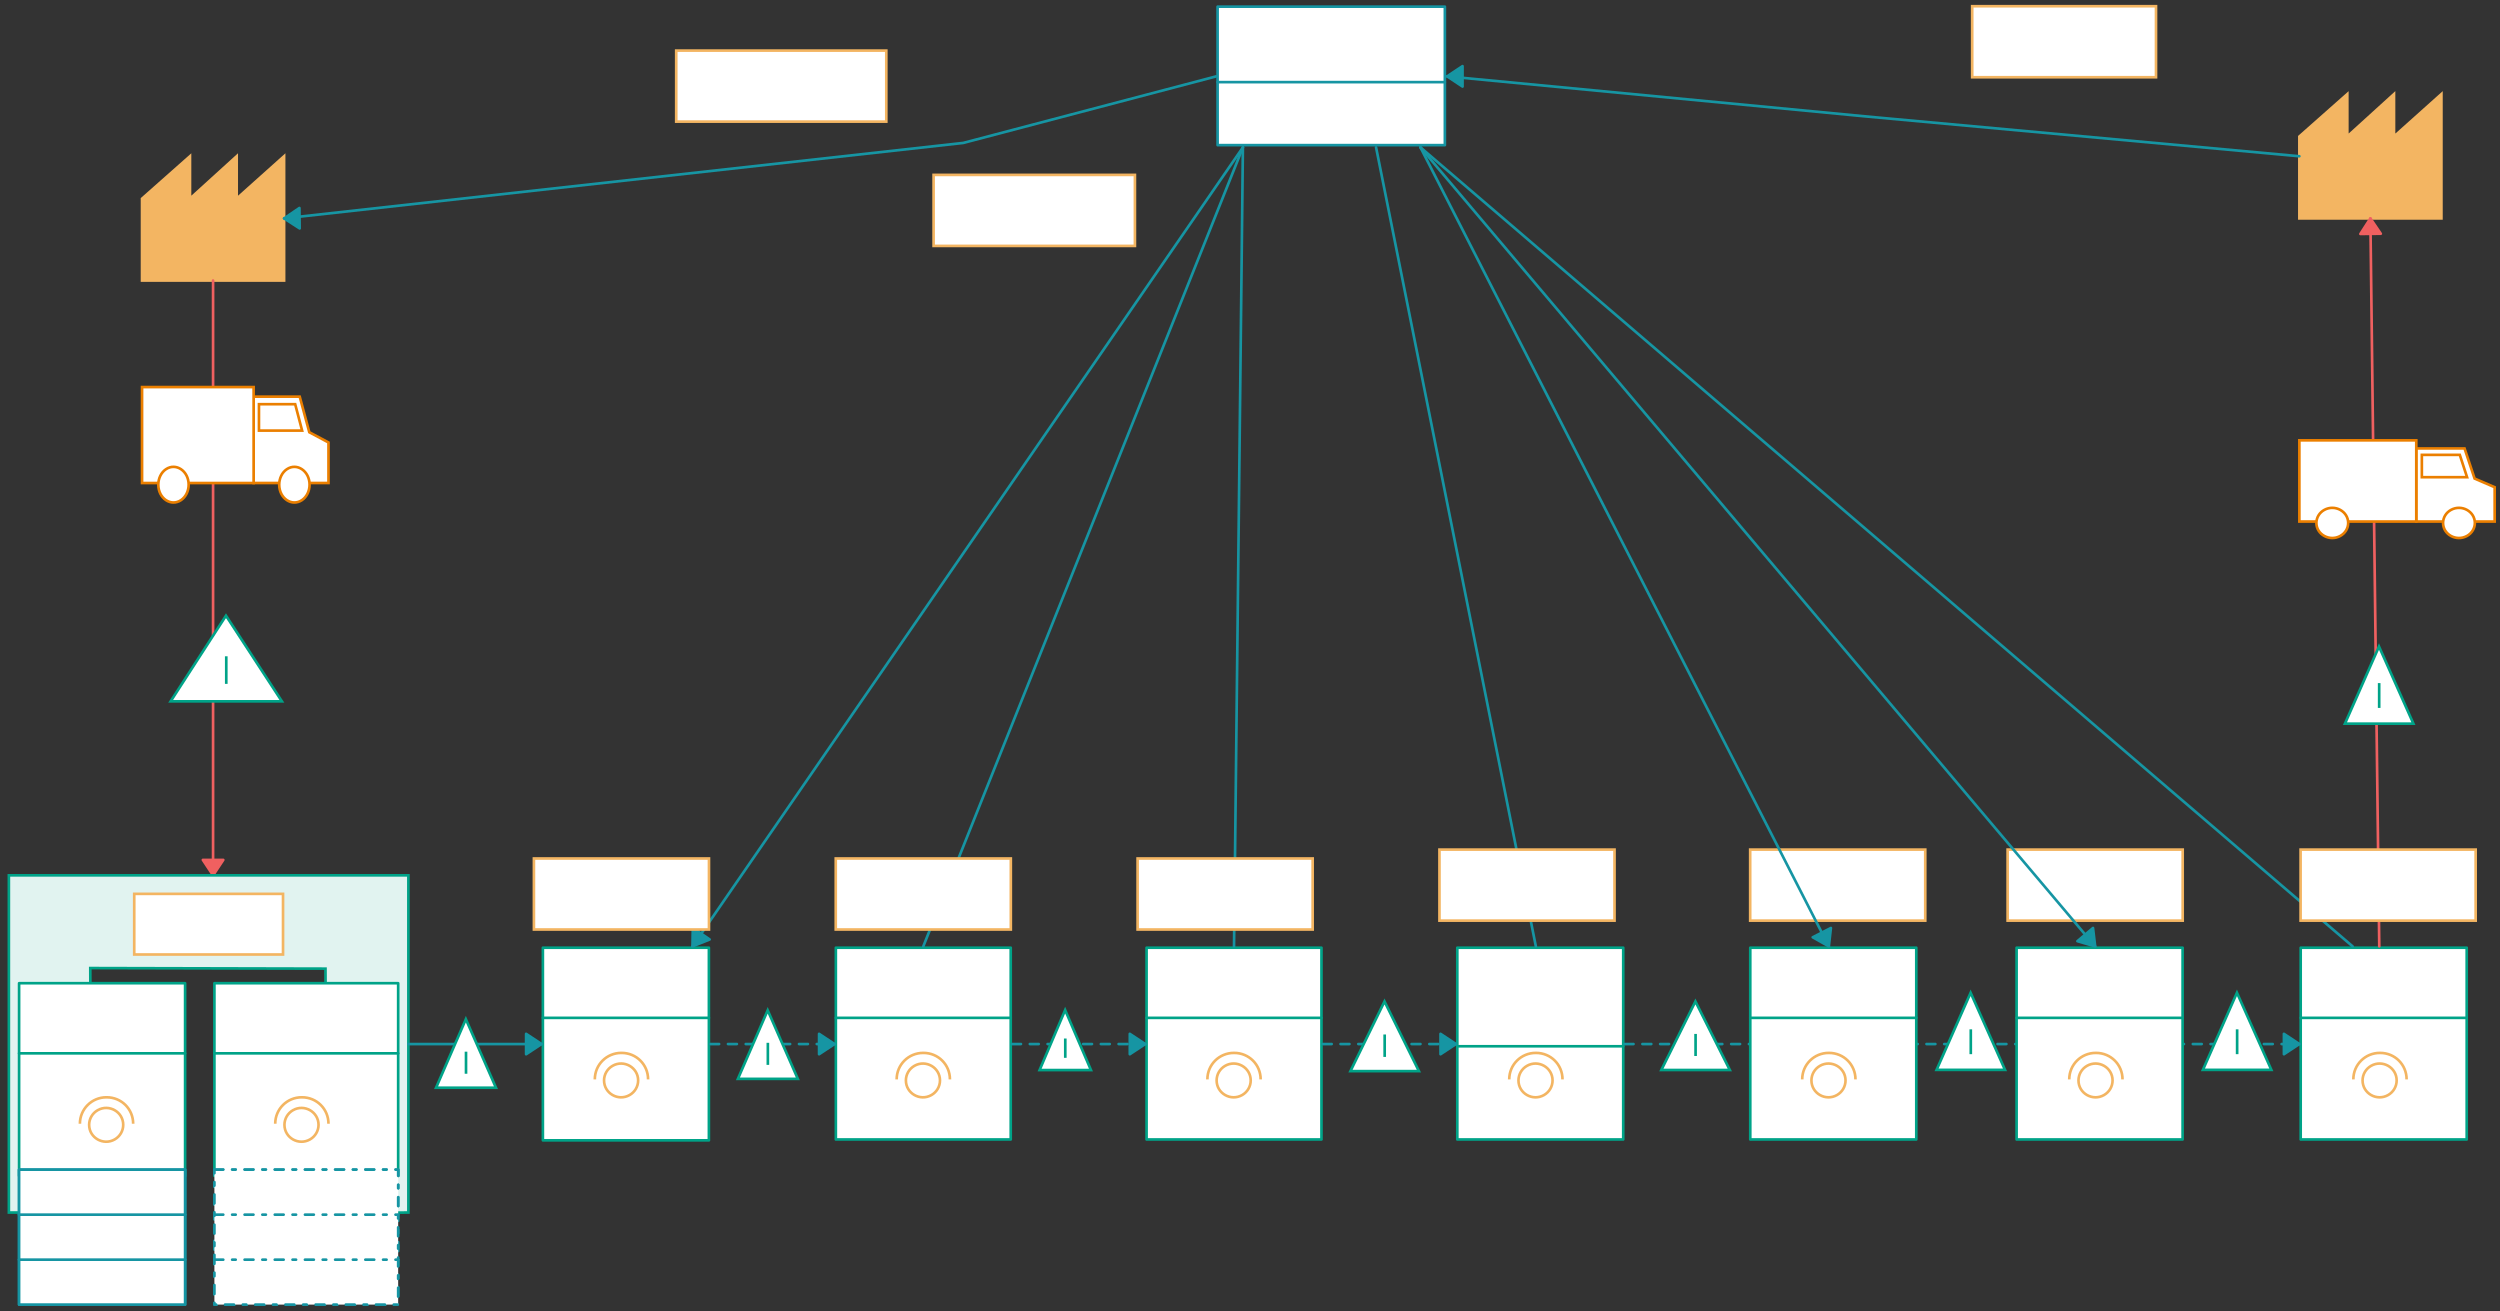 <svg xmlns="http://www.w3.org/2000/svg" xmlns:svg="http://www.w3.org/2000/svg" xmlns:xlink="http://www.w3.org/1999/xlink" version="1.0" viewBox="5 597 1408 738.5"><rect x="5" y="597" width="1408" height="738.5" fill="#333333" stroke="none"/><defs><style type="text/css">
        @font-face {
            font-family: 'lt_bold';
            src: url('undefined/assets/fonts/lato/lt-bold-webfont.woff2') format('woff2'),
                url('undefined/assets/fonts/lato/lt-bold-webfont.woff') format('woff');
            font-weight: normal;
            font-style: normal;
        }
        @font-face {
            font-family: 'lt_bold_italic';
            src: url('undefined/assets/fonts/lato/lt-bolditalic-webfont.woff2') format('woff2'),
                url('undefined/assets/fonts/lato/lt-bolditalic-webfont.woff') format('woff');
            font-weight: normal;
            font-style: normal;
        }
        @font-face {
            font-family: 'lt_italic';
            src: url('undefined/assets/fonts/lato/lt-italic-webfont.woff2') format('woff2'),
                url('undefined/assets/fonts/lato/lt-italic-webfont.woff') format('woff');
            font-weight: normal;
            font-style: normal;
        }
        @font-face {
            font-family: 'lt_regular';
            src: url('undefined/assets/fonts/lato/lt-regular-webfont.woff2') format('woff2'),
                url('undefined/assets/fonts/lato/lt-regular-webfont.woff') format('woff');
            font-weight: normal;
            font-style: normal;
        }
        @font-face {
            font-family: 'lt-hairline';
            src: url('undefined/assets/fonts/embed/lt-hairline-webfont.woff2') format('woff2'),
                url('undefined/assets/fonts/embed/lt-hairline-webfont.woff') format('woff');
            font-weight: normal;
            font-style: normal;
        }
        @font-face {
            font-family: 'lt-thinitalic';
            src: url('undefined/assets/fonts/embed/lt-thinitalic-webfont.woff2') format('woff2'),
                url('undefined/assets/fonts/embed/lt-thinitalic-webfont.woff') format('woff');
            font-weight: normal;
            font-style: normal;
        }
        @font-face {
            font-family: 'champagne';
            src: url('undefined/assets/fonts/embed/champagne-webfont.woff2') format('woff2'),
                url('undefined/assets/fonts/embed/champagne-webfont.woff') format('woff');
            font-weight: normal;
            font-style: normal;
        }
        @font-face {
            font-family: 'indie';
            src: url('undefined/assets/fonts/embed/indie-flower-webfont.woff2') format('woff2'),
                url('undefined/assets/fonts/embed/indie-flower-webfont.woff') format('woff');
            font-weight: normal;
            font-style: normal;
        }
        @font-face {
            font-family: 'bebas';
            src: url('undefined/assets/fonts/embed/bebasneue_regular-webfont.woff2') format('woff2'),
                url('undefined/assets/fonts/embed/bebasneue_regular-webfont.woff') format('woff');
            font-weight: normal;
            font-style: normal;
        }
        @font-face {
            font-family: 'bree';
            src: url('undefined/assets/fonts/embed/breeserif-regular-webfont.woff2') format('woff2'),
                url('undefined/assets/fonts/embed/breeserif-regular-webfont.woff') format('woff');
            font-weight: normal;
            font-style: normal;
        }
        @font-face {
            font-family: 'spartan';
            src: url('undefined/assets/fonts/embed/leaguespartan-bold-webfont.woff2') format('woff2'),
                url('undefined/assets/fonts/embed/leaguespartan-bold-webfont.woff') format('woff');
            font-weight: normal;
            font-style: normal;
        }
        @font-face {
            font-family: 'montserrat';
            src: url('undefined/assets/fonts/embed/montserrat-medium-webfont.woff2') format('woff2'),
                url('undefined/assets/fonts/embed/montserrat-medium-webfont.woff') format('woff');
            font-weight: normal;
            font-style: normal;
        }
        @font-face {
            font-family: 'open_sanscondensed';
            src: url('undefined/assets/fonts/embed/opensans-condlight-webfont.woff2') format('woff2'),
                url('undefined/assets/fonts/embed/opensans-condlight-webfont.woff') format('woff');
            font-weight: normal;
            font-style: normal;
        }
        @font-face {
            font-family: 'open_sansitalic';
            src: url('undefined/assets/fonts/embed/opensans-italic-webfont.woff2') format('woff2'),
                url('undefined/assets/fonts/embed/opensans-italic-webfont.woff') format('woff');
            font-weight: normal;
            font-style: normal;
        }
        @font-face {
            font-family: 'playfair';
            src: url('undefined/assets/fonts/embed/playfairdisplay-regular-webfont.woff2') format('woff2'),
                url('undefined/assets/fonts/embed/playfairdisplay-regular-webfont.woff') format('woff');
            font-weight: normal;
            font-style: normal;
        }
        @font-face {
            font-family: 'raleway';
            src: url('undefined/assets/fonts/embed/raleway-regular-webfont.woff2') format('woff2'),
                url('undefined/assets/fonts/embed/raleway-regular-webfont.woff') format('woff');
            font-weight: normal;
            font-style: normal;
        }
        @font-face {
            font-family: 'courier_prime';
            src: url('undefined/assets/fonts/embed/courier_prime-webfont.woff2') format('woff2'),
                url('undefined/assets/fonts/embed/courier_prime-webfont.woff') format('woff');
            font-weight: normal;
            font-style: normal;
        }
        p {
            margin: 0;
        }
        </style></defs><g id="1k7v0bhm3m"><g transform="translate(85 685)"><path d="M 0,23.9 L 27,0 L 27,23.9 L 53.3,0 L 53.3,23.9 L 80,0 L 80,70 L 0,70 Z" fill="rgb(243, 181, 98)" stroke="rgb(243, 181, 98)" stroke-width="1.5" vector-effect="non-scaling-stroke"/></g></g><g id="2o0f3a25ra"><g transform="translate(690 600)"><path d="M 0.75,0.75 L 128.75,0.75 L 128.75,78.75 L 0.75,78.75 Z" fill="rgb(255, 255, 255)" stroke="rgb(22, 149, 163)" stroke-width="1.5" stroke-linecap="round" stroke-linejoin="round"/><path d="M 0.75,43.25 L 128.75,43.25" fill="none" stroke="rgb(22, 149, 163)" stroke-width="1.5" stroke-linecap="round" stroke-linejoin="round"/></g></g><g id="2ryk6yjpk4"><g transform="translate(385 625)"><path d="M 0.845,0.5 L 119.155,0.5 L 119.155,40.5 L 0.845,40.5 Z" fill="rgb(255, 255, 255)" stroke="rgb(243, 181, 98)" stroke-width="1.5" vector-effect="non-scaling-stroke"/></g></g><g id="29owl8ttfc"><g transform="translate(475 1130)"><path d="M 0.75,0.75 L 99.25,0.75 L 99.25,108.75 L 0.75,108.75 Z" fill="rgb(255, 255, 255)" stroke="rgb(0, 163, 136)" stroke-width="1.5" stroke-linecap="round" stroke-linejoin="round"/><path d="M 0.75,40.25 L 99.25,40.25" fill="none" stroke="rgb(0, 163, 136)" stroke-width="1.5" stroke-linecap="round" stroke-linejoin="round"/></g></g><g id="1met7sbjyl"><g transform="translate(650 1130)"><path d="M 0.75,0.75 L 99.25,0.75 L 99.25,108.75 L 0.75,108.75 Z" fill="rgb(255, 255, 255)" stroke="rgb(0, 163, 136)" stroke-width="1.5" stroke-linecap="round" stroke-linejoin="round"/><path d="M 0.75,40.25 L 99.25,40.25" fill="none" stroke="rgb(0, 163, 136)" stroke-width="1.5" stroke-linecap="round" stroke-linejoin="round"/></g></g><g id="4tvulealc3"><g><path d="M 575,1185 L 650,1185" fill="none" stroke="#1695a3" stroke-width="1.5" stroke-linecap="round" stroke-linejoin="round" stroke-dasharray="5 5"/><path d="M 650,1185 L 641.304,1179.25 L 641.304,1190.75 Z" fill="#1695a3" stroke="#1695a3" stroke-width="1.5" stroke-linecap="round" stroke-linejoin="round"/></g></g><g id="akry51u9o8"><g transform="translate(825 1130)"><path d="M 0.75,0.75 L 94.2,0.75 L 94.2,108.75 L 0.75,108.75 Z" fill="rgb(255, 255, 255)" stroke="rgb(0, 163, 136)" stroke-width="1.5" stroke-linecap="round" stroke-linejoin="round"/><path d="M 0.75,56.25 L 94.2,56.25" fill="none" stroke="rgb(0, 163, 136)" stroke-width="1.5" stroke-linecap="round" stroke-linejoin="round"/></g></g><g id="265o38lsoy"><g><path d="M 750,1185 L 825,1185" fill="none" stroke="#1695a3" stroke-width="1.5" stroke-linecap="round" stroke-linejoin="round" stroke-dasharray="5 5"/><path d="M 825,1185 L 816.304,1179.25 L 816.304,1190.75 Z" fill="#1695a3" stroke="#1695a3" stroke-width="1.5" stroke-linecap="round" stroke-linejoin="round"/></g></g><g id="1pklxnytla"><g transform="translate(1300 1130)"><path d="M 0.75,0.75 L 94.25,0.75 L 94.25,108.75 L 0.75,108.75 Z" fill="rgb(255, 255, 255)" stroke="rgb(0, 163, 136)" stroke-width="1.5" stroke-linecap="round" stroke-linejoin="round"/><path d="M 0.75,40.25 L 94.25,40.25" fill="none" stroke="rgb(0, 163, 136)" stroke-width="1.5" stroke-linecap="round" stroke-linejoin="round"/></g></g><g id="2lmdsq0kjn"><g><path d="M 920,1185 L 1300,1185" fill="none" stroke="#1695a3" stroke-width="1.5" stroke-linecap="round" stroke-linejoin="round" stroke-dasharray="5 5"/><path d="M 1300,1185 L 1291.304,1179.25 L 1291.304,1190.75 Z" fill="#1695a3" stroke="#1695a3" stroke-width="1.5" stroke-linecap="round" stroke-linejoin="round"/></g></g><g id="avm80wha1b"><g transform="translate(590 1165)"><path d="M 29.422,34.662 L 0.506,34.662 L 14.892,0.878 Z" fill="rgb(255, 255, 255)" stroke="rgb(0, 163, 136)" stroke-width="1.5" vector-effect="non-scaling-stroke"/><path d="M 14.964,16.892 L 14.964,27.77" fill="rgb(255, 255, 255)" stroke="rgb(0, 163, 136)" stroke-width="1.5" stroke-miterlimit="10" vector-effect="non-scaling-stroke"/></g></g><g id="1jvcsxmyme"><g transform="translate(764.9 1160)"><path d="M 39.229,40.258 L 0.675,40.258 L 19.855,1.02 Z" fill="rgb(255, 255, 255)" stroke="rgb(0, 163, 136)" stroke-width="1.5" vector-effect="non-scaling-stroke"/><path d="M 19.952,19.619 L 19.952,32.253" fill="rgb(255, 255, 255)" stroke="rgb(0, 163, 136)" stroke-width="1.5" stroke-miterlimit="10" vector-effect="non-scaling-stroke"/></g></g><g id="1cvt2c37zv"><g transform="translate(940 1160)"><path d="M 39.229,39.614 L 0.675,39.614 L 19.855,1.004 Z" fill="rgb(255, 255, 255)" stroke="rgb(0, 163, 136)" stroke-width="1.5" vector-effect="non-scaling-stroke"/><path d="M 19.952,19.305 L 19.952,31.737" fill="rgb(255, 255, 255)" stroke="rgb(0, 163, 136)" stroke-width="1.5" stroke-miterlimit="10" vector-effect="non-scaling-stroke"/></g></g><g id="zcua5catwf"><g><path d="M 805,680 L 1330,1130" fill="none" stroke="#1695a3" stroke-width="1.5" stroke-linecap="round" stroke-linejoin="round"/></g></g><g id="41f280mto0"><g><path d="M 780,680 L 870,1130" fill="none" stroke="#1695a3" stroke-width="1.5" stroke-linecap="round" stroke-linejoin="round"/></g></g><g id="5y1ss1llyz"><g><path d="M 705,680 L 700,1130" fill="none" stroke="#1695a3" stroke-width="1.5" stroke-linecap="round" stroke-linejoin="round"/></g></g><g id="29k4dht6ox"><g><path d="M 705,680 L 525,1130" fill="none" stroke="#1695a3" stroke-width="1.5" stroke-linecap="round" stroke-linejoin="round"/></g></g><g id="p37ecjsjxb"><g transform="translate(1300 650)"><path d="M 0,23.9 L 27,0 L 27,23.9 L 53.3,0 L 53.3,23.9 L 80,0 L 80,70 L 0,70 Z" fill="rgb(243, 181, 98)" stroke="rgb(243, 181, 98)" stroke-width="1.5" vector-effect="non-scaling-stroke"/></g></g><g id="1xorr9vopb"><g><path d="M 1345,1130 L 1340,720" fill="none" stroke="#f06060" stroke-width="1.5" stroke-linecap="round" stroke-linejoin="round"/><path d="M 1340,720 L 1334.356,728.765 L 1345.856,728.625 Z" fill="#f06060" stroke="#f06060" stroke-width="1.5" stroke-linecap="round" stroke-linejoin="round"/></g></g><g id="t69pc5yzx3"><g><path d="M 125,755 L 125,1090" fill="none" stroke="#f06060" stroke-width="1.5" stroke-linecap="round" stroke-linejoin="round"/><path d="M 125,1090 L 130.75,1081.304 L 119.25,1081.304 Z" fill="#f06060" stroke="#f06060" stroke-width="1.5" stroke-linecap="round" stroke-linejoin="round"/></g></g><g id="9x14plvkag"><g transform="translate(85 815)"><path d="M 62.85,54.043 L 105,54.043 L 105,31.2 L 94.2,25.443 L 88.8,5.386 L 62.85,5.386 Z" fill="rgb(255, 255, 255)" stroke="rgb(235, 127, 0)" stroke-width="1.5" vector-effect="non-scaling-stroke"/><path d="M 77.25,54.971 C 77.25,62.691 84.375,67.516 90.075,63.656 C 92.72,61.865 94.35,58.554 94.35,54.971 C 94.35,47.251 87.225,42.426 81.525,46.286 C 78.88,48.078 77.25,51.389 77.25,54.971" fill="rgb(255, 255, 255)" stroke="rgb(235, 127, 0)" stroke-width="1.5" vector-effect="non-scaling-stroke"/><path d="M 0,0 L 62.85,0 L 62.85,54.043 L 0,54.043 Z" fill="rgb(255, 255, 255)" stroke="rgb(235, 127, 0)" stroke-width="1.5" vector-effect="non-scaling-stroke"/><path d="M 9.15,54.971 C 9.15,62.691 16.275,67.516 21.975,63.656 C 24.62,61.865 26.25,58.554 26.25,54.971 C 26.25,47.251 19.125,42.426 13.425,46.286 C 10.78,48.078 9.15,51.389 9.15,54.971" fill="rgb(255, 255, 255)" stroke="rgb(235, 127, 0)" stroke-width="1.5" vector-effect="non-scaling-stroke"/><path d="M 90.15,24.514 L 65.85,24.514 L 65.85,9.657 L 86.25,9.657 Z" fill="rgb(255, 255, 255)" stroke="rgb(235, 127, 0)" stroke-width="1.5" vector-effect="non-scaling-stroke"/></g></g><g id="2e1hutalwv"><g transform="translate(1300 845)"><path d="M 65.843,45.729 L 110,45.729 L 110,26.4 L 98.686,21.529 L 93.029,4.557 L 65.843,4.557 Z" fill="rgb(255, 255, 255)" stroke="rgb(235, 127, 0)" stroke-width="1.5" vector-effect="non-scaling-stroke"/><path d="M 80.929,46.514 C 80.929,53.047 88.393,57.129 94.364,53.863 C 97.136,52.347 98.843,49.546 98.843,46.514 C 98.843,39.982 91.379,35.899 85.407,39.165 C 82.636,40.681 80.929,43.483 80.929,46.514" fill="rgb(255, 255, 255)" stroke="rgb(235, 127, 0)" stroke-width="1.5" vector-effect="non-scaling-stroke"/><path d="M 0,0 L 65.843,0 L 65.843,45.729 L 0,45.729 Z" fill="rgb(255, 255, 255)" stroke="rgb(235, 127, 0)" stroke-width="1.5" vector-effect="non-scaling-stroke"/><path d="M 9.586,46.514 C 9.586,53.047 17.05,57.129 23.021,53.863 C 25.793,52.347 27.5,49.546 27.5,46.514 C 27.5,39.982 20.036,35.899 14.064,39.165 C 11.293,40.681 9.586,43.483 9.586,46.514" fill="rgb(255, 255, 255)" stroke="rgb(235, 127, 0)" stroke-width="1.5" vector-effect="non-scaling-stroke"/><path d="M 94.443,20.743 L 68.986,20.743 L 68.986,8.171 L 90.357,8.171 Z" fill="rgb(255, 255, 255)" stroke="rgb(235, 127, 0)" stroke-width="1.5" vector-effect="non-scaling-stroke"/></g></g><g id="om0n9aigum"><g><path d="M 1300,685 L 1055,662.5 L 820,640" fill="none" stroke="#1695a3" stroke-width="1.5" stroke-linecap="round" stroke-linejoin="round"/><path d="M 820,640 L 828.696,645.75 L 828.696,634.25 Z" fill="#1695a3" stroke="#1695a3" stroke-width="1.5" stroke-linecap="round" stroke-linejoin="round"/></g></g><g id="1ignnortzw"><g transform="translate(1115 600)"><path d="M 0.739,0.5 L 104.261,0.5 L 104.261,40.5 L 0.739,40.5 Z" fill="rgb(255, 255, 255)" stroke="rgb(243, 181, 98)" stroke-width="1.5" vector-effect="non-scaling-stroke"/></g></g><g id="a2rzt3unxy"><g><path d="M 690,640 L 547.5,677.5 L 165,720" fill="none" stroke="#1695a3" stroke-width="1.5" stroke-linecap="round" stroke-linejoin="round"/><path d="M 165,720 L 173.763,725.647 L 173.627,714.148 Z" fill="#1695a3" stroke="#1695a3" stroke-width="1.5" stroke-linecap="round" stroke-linejoin="round"/></g></g><g id="1s1w25t5kh"><g transform="translate(530 695)"><path d="M 0.81,0.5 L 114.19,0.5 L 114.19,40.5 L 0.81,40.5 Z" fill="rgb(255, 255, 255)" stroke="rgb(243, 181, 98)" stroke-width="1.5" vector-effect="non-scaling-stroke"/></g></g><g id="13qf6rnsvx"><g transform="translate(10 1090)"><path d="M 225,0 L 225,189.9 L 178.875,190.216 L 178.312,52.539 L 45.844,52.222 L 46.406,189.9 L 0,189.9 L 0,0 Z" fill="rgb(225, 243, 240)" stroke="rgb(0, 163, 136)" stroke-width="1.5" vector-effect="non-scaling-stroke"/></g></g><g id="26fu3piq8d"><g transform="translate(310 1130)"><path d="M 0.75,0.75 L 94.25,0.75 L 94.25,109.25 L 0.75,109.25 Z" fill="rgb(255, 255, 255)" stroke="rgb(0, 163, 136)" stroke-width="1.5" stroke-linecap="round" stroke-linejoin="round"/><path d="M 0.75,40.25 L 94.25,40.25" fill="none" stroke="rgb(0, 163, 136)" stroke-width="1.5" stroke-linecap="round" stroke-linejoin="round"/></g></g><g id="j0rnuh1dey"><g><path d="M 705,680 L 395,1130" fill="none" stroke="#1695a3" stroke-width="1.5" stroke-linecap="round" stroke-linejoin="round"/><path d="M 395,1130 L 404.668,1126.101 L 395.198,1119.577 Z" fill="#1695a3" stroke="#1695a3" stroke-width="1.5" stroke-linecap="round" stroke-linejoin="round"/></g></g><g id="7sbx7vdnm6"><g transform="translate(990 1130)"><path d="M 0.75,0.75 L 94.25,0.75 L 94.25,108.75 L 0.75,108.75 Z" fill="rgb(255, 255, 255)" stroke="rgb(0, 163, 136)" stroke-width="1.5" stroke-linecap="round" stroke-linejoin="round"/><path d="M 0.75,40.25 L 94.25,40.25" fill="none" stroke="rgb(0, 163, 136)" stroke-width="1.5" stroke-linecap="round" stroke-linejoin="round"/></g></g><g id="6zlz5ur2g3"><g><path d="M 405,1185 L 475,1185" fill="none" stroke="#1695a3" stroke-width="1.5" stroke-linecap="round" stroke-linejoin="round" stroke-dasharray="5 5"/><path d="M 475,1185 L 466.304,1179.25 L 466.304,1190.75 Z" fill="#1695a3" stroke="#1695a3" stroke-width="1.5" stroke-linecap="round" stroke-linejoin="round"/></g></g><g id="1qpkelrjxv"><g transform="translate(100 942.5)"><path d="M 63.768,49.501 L 1.097,49.501 L 32.276,1.254 Z" fill="rgb(255, 255, 255)" stroke="rgb(0, 163, 136)" stroke-width="1.5" vector-effect="non-scaling-stroke"/><path d="M 32.432,24.123 L 32.432,39.659" fill="rgb(255, 255, 255)" stroke="rgb(0, 163, 136)" stroke-width="1.5" stroke-miterlimit="10" vector-effect="non-scaling-stroke"/></g></g><g id="87yyv94zvi"><g><path d="M 235,1185 L 310,1185" fill="none" stroke="#1695a3" stroke-width="1.5" stroke-linecap="round" stroke-linejoin="round"/><path d="M 310,1185 L 301.304,1179.25 L 301.304,1190.75 Z" fill="#1695a3" stroke="#1695a3" stroke-width="1.5" stroke-linecap="round" stroke-linejoin="round"/></g></g><g id="57fmo93ovy"><g transform="translate(250 1170)"><path d="M 34.325,39.614 L 0.59,39.614 L 17.373,1.004 Z" fill="rgb(255, 255, 255)" stroke="rgb(0, 163, 136)" stroke-width="1.5" vector-effect="non-scaling-stroke"/><path d="M 17.458,19.305 L 17.458,31.737" fill="rgb(255, 255, 255)" stroke="rgb(0, 163, 136)" stroke-width="1.5" stroke-miterlimit="10" vector-effect="non-scaling-stroke"/></g></g><g id="ai7etlw1pp"><g transform="translate(1095 1155)"><path d="M 39.229,44.566 L 0.675,44.566 L 19.855,1.129 Z" fill="rgb(255, 255, 255)" stroke="rgb(0, 163, 136)" stroke-width="1.5" vector-effect="non-scaling-stroke"/><path d="M 19.952,21.718 L 19.952,35.705" fill="rgb(255, 255, 255)" stroke="rgb(0, 163, 136)" stroke-width="1.5" stroke-miterlimit="10" vector-effect="non-scaling-stroke"/></g></g><g id="77t3u2o7un"><g transform="translate(420 1165)"><path d="M 34.325,39.614 L 0.59,39.614 L 17.373,1.004 Z" fill="rgb(255, 255, 255)" stroke="rgb(0, 163, 136)" stroke-width="1.5" vector-effect="non-scaling-stroke"/><path d="M 17.458,19.305 L 17.458,31.737" fill="rgb(255, 255, 255)" stroke="rgb(0, 163, 136)" stroke-width="1.5" stroke-miterlimit="10" vector-effect="non-scaling-stroke"/></g></g><g id="1qa4effnld"><g transform="translate(125 1150)"><path d="M 0.75,0.75 L 104.25,0.75 L 104.25,109.25 L 0.75,109.25 Z" fill="rgb(255, 255, 255)" stroke="rgb(0, 163, 136)" stroke-width="1.5" stroke-linecap="round" stroke-linejoin="round"/><path d="M 0.75,40.25 L 104.25,40.25" fill="none" stroke="rgb(0, 163, 136)" stroke-width="1.5" stroke-linecap="round" stroke-linejoin="round"/></g></g><g id="2u3vhy2jh7"><g transform="translate(15 1150)"><path d="M 0.75,0.75 L 94.25,0.75 L 94.25,109.25 L 0.75,109.25 Z" fill="rgb(255, 255, 255)" stroke="rgb(0, 163, 136)" stroke-width="1.5" stroke-linecap="round" stroke-linejoin="round"/><path d="M 0.75,40.25 L 94.25,40.25" fill="none" stroke="rgb(0, 163, 136)" stroke-width="1.5" stroke-linecap="round" stroke-linejoin="round"/></g></g><g id="1wnzxgxicm"><g transform="translate(125 1255)"><path d="M 0.75,0.75 L 104.25,0.75 L 104.25,26.102 L 0.75,26.102 Z" fill="none" stroke="rgb(22, 149, 163)" stroke-width="1.5" stroke-linecap="round" stroke-linejoin="round" stroke-dasharray="5 5 2 5"/><path d="M 0.75,26.102 L 104.25,26.102 L 104.25,51.455 L 0.75,51.455 Z" fill="none" stroke="rgb(22, 149, 163)" stroke-width="1.5" stroke-linecap="round" stroke-linejoin="round" stroke-dasharray="5 5 2 5"/><path d="M 0.75,51.455 L 104.25,51.455 L 104.25,76.75 L 0.75,76.75 Z" fill="none" stroke="rgb(22, 149, 163)" stroke-width="1.5" stroke-linecap="round" stroke-linejoin="round" stroke-dasharray="5 5 2 5"/><path d="M 0.75,0.75 L 104.25,0.75 L 104.25,76.75 L 0.75,76.75 Z" fill="rgb(255, 255, 255)" stroke="rgb(22, 149, 163)" stroke-width="1.5" stroke-linecap="round" stroke-linejoin="round" stroke-dasharray="5 5 2 5"/><path d="M 0.75,26.102 L 104.25,26.102 M 0.75,51.455 L 104.25,51.455" fill="none" stroke="rgb(22, 149, 163)" stroke-width="1.5" stroke-linecap="round" stroke-linejoin="round" stroke-dasharray="5 5 2 5"/></g></g><g id="axmou4kwyi"><g transform="translate(15 1255)"><path d="M 0.75,0.75 L 94.25,0.75 L 94.25,26.102 L 0.75,26.102 Z" fill="none" stroke="rgb(22, 149, 163)" stroke-width="1.5" stroke-linecap="round" stroke-linejoin="round"/><path d="M 0.75,26.102 L 94.25,26.102 L 94.25,51.455 L 0.75,51.455 Z" fill="none" stroke="rgb(22, 149, 163)" stroke-width="1.5" stroke-linecap="round" stroke-linejoin="round"/><path d="M 0.75,51.455 L 94.25,51.455 L 94.25,76.75 L 0.75,76.75 Z" fill="none" stroke="rgb(22, 149, 163)" stroke-width="1.5" stroke-linecap="round" stroke-linejoin="round"/><path d="M 0.75,0.75 L 94.25,0.75 L 94.25,76.75 L 0.75,76.75 Z" fill="rgb(255, 255, 255)" stroke="rgb(22, 149, 163)" stroke-width="1.5" stroke-linecap="round" stroke-linejoin="round"/><path d="M 0.75,26.102 L 94.25,26.102 M 0.75,51.455 L 94.25,51.455" fill="none" stroke="rgb(22, 149, 163)" stroke-width="1.5" stroke-linecap="round" stroke-linejoin="round"/></g></g><g id="2n1ubkuffy"><g transform="translate(50 1215)"><path d="M 0,14.9 C 0,6.6 6.7,0 14.9,0 L 15.1,0 C 23.4,0 30,6.6 30,14.9" fill="none" stroke="rgb(243, 181, 98)" stroke-width="1.5" vector-effect="non-scaling-stroke"/><path d="M 5.2,15.5 C 5.2,22.813 13.2,27.384 19.6,23.727 C 22.57,22.03 24.4,18.894 24.4,15.5 C 24.4,8.187 16.4,3.616 10,7.273 C 7.03,8.97 5.2,12.106 5.2,15.5" fill="rgb(255, 255, 255)" stroke="rgb(243, 181, 98)" stroke-width="1.5" vector-effect="non-scaling-stroke"/></g></g><g id="1w7fay7fo7"><g transform="translate(160 1215)"><path d="M 0,14.9 C 0,6.6 6.7,0 14.9,0 L 15.1,0 C 23.4,0 30,6.6 30,14.9" fill="none" stroke="rgb(243, 181, 98)" stroke-width="1.5" vector-effect="non-scaling-stroke"/><path d="M 5.2,15.5 C 5.2,22.813 13.2,27.384 19.6,23.727 C 22.57,22.03 24.4,18.894 24.4,15.5 C 24.4,8.187 16.4,3.616 10,7.273 C 7.03,8.97 5.2,12.106 5.2,15.5" fill="rgb(255, 255, 255)" stroke="rgb(243, 181, 98)" stroke-width="1.5" vector-effect="non-scaling-stroke"/></g></g><g id="8e8jybi7gf"><g transform="translate(340 1190)"><path d="M 0,14.9 C 0,6.6 6.7,0 14.9,0 L 15.1,0 C 23.4,0 30,6.6 30,14.9" fill="none" stroke="rgb(243, 181, 98)" stroke-width="1.5" vector-effect="non-scaling-stroke"/><path d="M 5.2,15.5 C 5.2,22.813 13.2,27.384 19.6,23.727 C 22.57,22.03 24.4,18.894 24.4,15.5 C 24.4,8.187 16.4,3.616 10,7.273 C 7.03,8.97 5.2,12.106 5.2,15.5" fill="rgb(255, 255, 255)" stroke="rgb(243, 181, 98)" stroke-width="1.5" vector-effect="non-scaling-stroke"/></g></g><g id="1pjx6rkia0"><g transform="translate(510 1190)"><path d="M 0,14.9 C 0,6.6 6.7,0 14.9,0 L 15.1,0 C 23.4,0 30,6.6 30,14.9" fill="none" stroke="rgb(243, 181, 98)" stroke-width="1.5" vector-effect="non-scaling-stroke"/><path d="M 5.2,15.5 C 5.2,22.813 13.2,27.384 19.6,23.727 C 22.57,22.03 24.4,18.894 24.4,15.5 C 24.4,8.187 16.4,3.616 10,7.273 C 7.03,8.97 5.2,12.106 5.2,15.5" fill="rgb(255, 255, 255)" stroke="rgb(243, 181, 98)" stroke-width="1.5" vector-effect="non-scaling-stroke"/></g></g><g id="96soecd2nh"><g transform="translate(685 1190)"><path d="M 0,14.9 C 0,6.6 6.7,0 14.9,0 L 15.1,0 C 23.4,0 30,6.6 30,14.9" fill="none" stroke="rgb(243, 181, 98)" stroke-width="1.5" vector-effect="non-scaling-stroke"/><path d="M 5.2,15.5 C 5.2,22.813 13.2,27.384 19.6,23.727 C 22.57,22.03 24.4,18.894 24.4,15.5 C 24.4,8.187 16.4,3.616 10,7.273 C 7.03,8.97 5.2,12.106 5.2,15.5" fill="rgb(255, 255, 255)" stroke="rgb(243, 181, 98)" stroke-width="1.5" vector-effect="non-scaling-stroke"/></g></g><g id="1m8nmioxsq"><g transform="translate(855 1190)"><path d="M 0,14.9 C 0,6.6 6.7,0 14.9,0 L 15.1,0 C 23.4,0 30,6.6 30,14.9" fill="none" stroke="rgb(243, 181, 98)" stroke-width="1.5" vector-effect="non-scaling-stroke"/><path d="M 5.2,15.5 C 5.2,22.813 13.2,27.384 19.6,23.727 C 22.57,22.03 24.4,18.894 24.4,15.5 C 24.4,8.187 16.4,3.616 10,7.273 C 7.03,8.97 5.2,12.106 5.2,15.5" fill="rgb(255, 255, 255)" stroke="rgb(243, 181, 98)" stroke-width="1.5" vector-effect="non-scaling-stroke"/></g></g><g id="119lzlm2v8"><g transform="translate(1020 1190)"><path d="M 0,14.9 C 0,6.6 6.7,0 14.9,0 L 15.1,0 C 23.4,0 30,6.6 30,14.9" fill="none" stroke="rgb(243, 181, 98)" stroke-width="1.5" vector-effect="non-scaling-stroke"/><path d="M 5.2,15.5 C 5.2,22.813 13.2,27.384 19.6,23.727 C 22.57,22.03 24.4,18.894 24.4,15.5 C 24.4,8.187 16.4,3.616 10,7.273 C 7.03,8.97 5.2,12.106 5.2,15.5" fill="rgb(255, 255, 255)" stroke="rgb(243, 181, 98)" stroke-width="1.5" vector-effect="non-scaling-stroke"/></g></g><g id="sj1sbo3jga"><g transform="translate(1330.4 1190)"><path d="M 0,14.9 C 0,6.6 6.7,0 14.9,0 L 15.1,0 C 23.4,0 30,6.6 30,14.9" fill="none" stroke="rgb(243, 181, 98)" stroke-width="1.5" vector-effect="non-scaling-stroke"/><path d="M 5.2,15.5 C 5.2,22.813 13.2,27.384 19.6,23.727 C 22.57,22.03 24.4,18.894 24.4,15.5 C 24.4,8.187 16.4,3.616 10,7.273 C 7.03,8.97 5.2,12.106 5.2,15.5" fill="rgb(255, 255, 255)" stroke="rgb(243, 181, 98)" stroke-width="1.5" vector-effect="non-scaling-stroke"/></g></g><g id="4yihc1vgrv"><g transform="translate(1140 1130)"><path d="M 0.75,0.75 L 94.25,0.75 L 94.25,108.75 L 0.75,108.75 Z" fill="rgb(255, 255, 255)" stroke="rgb(0, 163, 136)" stroke-width="1.5" stroke-linecap="round" stroke-linejoin="round"/><path d="M 0.75,40.25 L 94.25,40.25" fill="none" stroke="rgb(0, 163, 136)" stroke-width="1.5" stroke-linecap="round" stroke-linejoin="round"/></g></g><g id="269d0lxrrk"><g transform="translate(1170.4 1190)"><path d="M 0,14.9 C 0,6.6 6.7,0 14.9,0 L 15.1,0 C 23.4,0 30,6.6 30,14.9" fill="none" stroke="rgb(243, 181, 98)" stroke-width="1.5" vector-effect="non-scaling-stroke"/><path d="M 5.2,15.5 C 5.2,22.813 13.2,27.384 19.6,23.727 C 22.57,22.03 24.4,18.894 24.4,15.5 C 24.4,8.187 16.4,3.616 10,7.273 C 7.03,8.97 5.2,12.106 5.2,15.5" fill="rgb(255, 255, 255)" stroke="rgb(243, 181, 98)" stroke-width="1.5" vector-effect="non-scaling-stroke"/></g></g><g id="1vf8nqyfr1"><g transform="translate(1135 1075)"><path d="M 0.704,0.5 L 99.296,0.5 L 99.296,40.5 L 0.704,40.5 Z" fill="rgb(255, 255, 255)" stroke="rgb(243, 181, 98)" stroke-width="1.5" vector-effect="non-scaling-stroke"/></g></g><g id="1pugbbq95c"><g transform="translate(645 1080)"><path d="M 0.704,0.5 L 99.296,0.5 L 99.296,40.5 L 0.704,40.5 Z" fill="rgb(255, 255, 255)" stroke="rgb(243, 181, 98)" stroke-width="1.5" vector-effect="non-scaling-stroke"/></g></g><g id="2e4e752qri"><g transform="translate(1300 1075)"><path d="M 0.704,0.5 L 99.296,0.5 L 99.296,40.5 L 0.704,40.5 Z" fill="rgb(255, 255, 255)" stroke="rgb(243, 181, 98)" stroke-width="1.5" vector-effect="non-scaling-stroke"/></g></g><g id="b0o0nraukz"><g transform="translate(475 1080)"><path d="M 0.704,0.5 L 99.296,0.5 L 99.296,40.5 L 0.704,40.5 Z" fill="rgb(255, 255, 255)" stroke="rgb(243, 181, 98)" stroke-width="1.5" vector-effect="non-scaling-stroke"/></g></g><g id="3l0l4mel79"><g transform="translate(815 1075)"><path d="M 0.704,0.5 L 99.296,0.5 L 99.296,40.5 L 0.704,40.5 Z" fill="rgb(255, 255, 255)" stroke="rgb(243, 181, 98)" stroke-width="1.5" vector-effect="non-scaling-stroke"/></g></g><g id="k96ukbmm51"><g transform="translate(990 1075)"><path d="M 0.704,0.5 L 99.296,0.5 L 99.296,40.5 L 0.704,40.5 Z" fill="rgb(255, 255, 255)" stroke="rgb(243, 181, 98)" stroke-width="1.5" vector-effect="non-scaling-stroke"/></g></g><g id="13lh9tsbnv"><g transform="translate(305 1080)"><path d="M 0.704,0.5 L 99.296,0.5 L 99.296,40.5 L 0.704,40.5 Z" fill="rgb(255, 255, 255)" stroke="rgb(243, 181, 98)" stroke-width="1.5" vector-effect="non-scaling-stroke"/></g></g><g id="g01cph49dq"><g transform="translate(80 1100)"><path d="M 0.599,0.427 L 84.401,0.427 L 84.401,34.573 L 0.599,34.573 Z" fill="rgb(255, 255, 255)" stroke="rgb(243, 181, 98)" stroke-width="1.5" vector-effect="non-scaling-stroke"/></g></g><g id="79poubj1su"><g transform="translate(1245 1155)"><path d="M 39.229,44.566 L 0.675,44.566 L 19.855,1.129 Z" fill="rgb(255, 255, 255)" stroke="rgb(0, 163, 136)" stroke-width="1.5" vector-effect="non-scaling-stroke"/><path d="M 19.952,21.718 L 19.952,35.705" fill="rgb(255, 255, 255)" stroke="rgb(0, 163, 136)" stroke-width="1.5" stroke-miterlimit="10" vector-effect="non-scaling-stroke"/></g></g><g id="288cykqirz"><g><path d="M 805,680 L 1035,1130" fill="none" stroke="#1695a3" stroke-width="1.5" stroke-linecap="round" stroke-linejoin="round"/><path d="M 1035,1130 L 1036.163,1119.64 L 1025.923,1124.874 Z" fill="#1695a3" stroke="#1695a3" stroke-width="1.5" stroke-linecap="round" stroke-linejoin="round"/></g></g><g id="2hewte2hhn"><g><path d="M 805,680 L 1185,1130" fill="none" stroke="#1695a3" stroke-width="1.5" stroke-linecap="round" stroke-linejoin="round"/><path d="M 1185,1130 L 1183.783,1119.646 L 1174.997,1127.066 Z" fill="#1695a3" stroke="#1695a3" stroke-width="1.5" stroke-linecap="round" stroke-linejoin="round"/></g></g><g id="2lp2y37fon"><g transform="translate(1325 960)"><path d="M 39.229,44.566 L 0.675,44.566 L 19.855,1.129 Z" fill="rgb(255, 255, 255)" stroke="rgb(0, 163, 136)" stroke-width="1.5" vector-effect="non-scaling-stroke"/><path d="M 19.952,21.718 L 19.952,35.705" fill="rgb(255, 255, 255)" stroke="rgb(0, 163, 136)" stroke-width="1.5" stroke-miterlimit="10" vector-effect="non-scaling-stroke"/></g></g></svg>